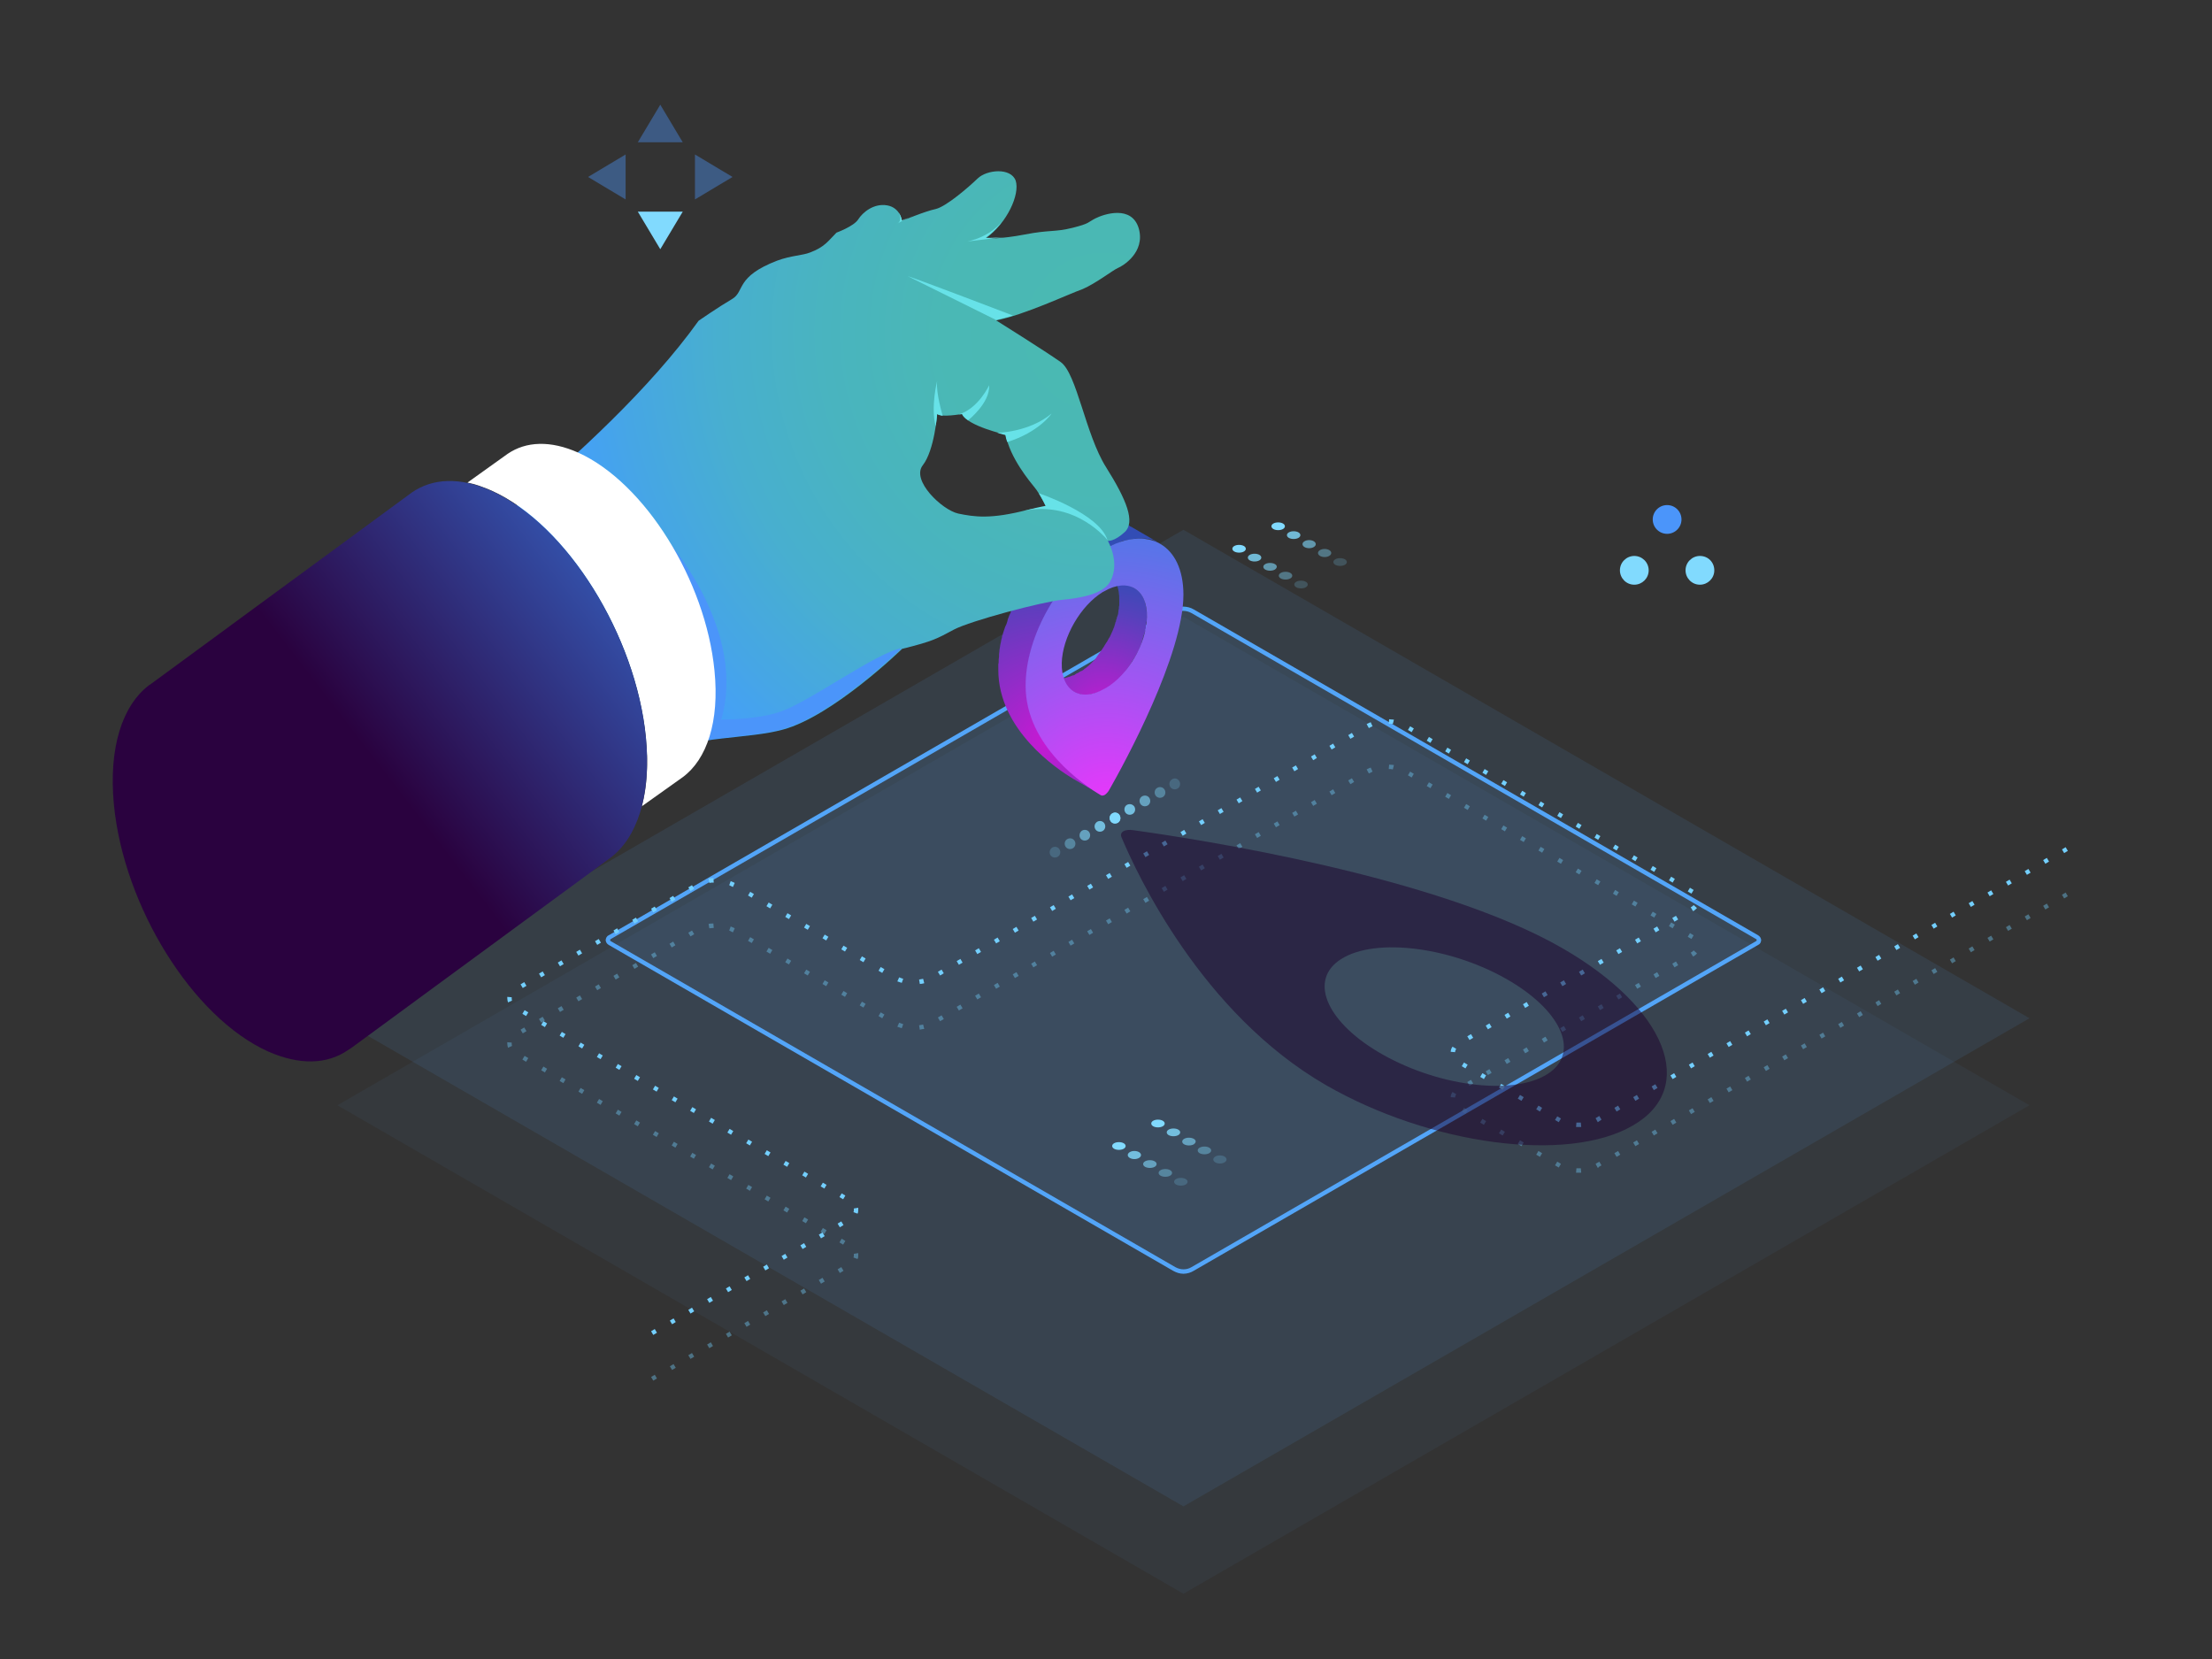<?xml version="1.0" encoding="utf-8"?>
<!-- Generator: Adobe Illustrator 24.1.3, SVG Export Plug-In . SVG Version: 6.00 Build 0)  -->
<svg version="1.1" id="Ñëîé_1" xmlns="http://www.w3.org/2000/svg" xmlns:xlink="http://www.w3.org/1999/xlink" x="0px" y="0px"
	 viewBox="0 0 600 450" style="enable-background:new 0 0 600 450;" xml:space="preserve">
<rect x="0" y="0" width="600" height="450" fill="#333333" stroke="none"/>
<style type="text/css">
	.st0{opacity:5.000000e-02;fill:#53A5F8;}
	.st1{opacity:0.1;fill:#53A5F8;}
	.st2{fill:#53A5F8;}
	.st3{opacity:0.4;fill:#73CFFE;}
	.st4{fill:#73CFFE;}
	.st5{enable-background:new    ;}
	.st6{fill:url(#SVGID_1_);}
	.st7{fill:url(#SVGID_2_);}
	.st8{fill:url(#SVGID_3_);}
	.st9{fill:url(#SVGID_4_);}
	.st10{fill:#4B95FA;}
	.st11{fill:#67E2E8;}
	.st12{opacity:0.52;}
	.st13{fill:#E28C61;}
	.st14{fill:#FFFFFF;}
	.st15{fill:url(#SVGID_5_);}
	.st16{opacity:0.4;}
	.st17{fill:#81DAFE;}
	.st18{opacity:0.4;fill:#4B95FA;}
	.st19{opacity:0.5;fill:#1C012D;}
	.st20{opacity:0.8;fill:#81DAFE;}
	.st21{opacity:0.6;fill:#81DAFE;}
	.st22{opacity:0.4;fill:#81DAFE;}
	.st23{opacity:0.2;fill:#81DAFE;}
</style>
<polygon class="st0" points="321,432.3 91.5,299.8 321,167.3 550.5,299.8 "/>
<polygon class="st1" points="321,408.6 91.5,276.2 321,143.7 550.5,276.2 "/>
<polygon class="st1" points="321,345.6 164,255 321,164.4 478,255 "/>
<path class="st2" d="M321,345.5c-1,0-1.9-0.3-2.8-0.8l-153.1-88.4c-0.5-0.3-0.8-0.8-0.8-1.3s0.3-1.1,0.8-1.3l153.1-88.4
	c1.7-1,3.9-1,5.6,0l153.1,88.4c0.5,0.3,0.8,0.8,0.8,1.3c0,0.6-0.3,1.1-0.8,1.3l-153.1,88.4C323,345.2,322,345.5,321,345.5z
	 M318.8,343.7c1.4,0.8,3.1,0.8,4.4,0l153.1-88.4c0.2-0.1,0.2-0.2,0.2-0.3c0-0.1,0-0.2-0.2-0.3l-153.1-88.4c-1.4-0.8-3.1-0.8-4.4,0
	l-153.1,88.4c-0.2,0.1-0.2,0.2-0.2,0.3s0,0.2,0.2,0.3L318.8,343.7z"/>
<path class="st3" d="M177.2,374.5l-0.6-1l1-0.6l0.6,1L177.2,374.5z M182.3,371.6l-0.6-1l1-0.6l0.6,1L182.3,371.6z M187.3,368.6
	l-0.6-1l1-0.6l0.6,1L187.3,368.6z M192.4,365.7l-0.6-1l1-0.6l0.6,1L192.4,365.7z M197.5,362.8l-0.6-1l1-0.6l0.6,1L197.5,362.8z
	 M202.5,359.9l-0.6-1l1-0.6l0.6,1L202.5,359.9z M207.6,357l-0.6-1l1-0.6l0.6,1L207.6,357z M212.6,354l-0.6-1l1-0.6l0.6,1L212.6,354z
	 M217.7,351.1l-0.6-1l1-0.6l0.6,1L217.7,351.1z M222.7,348.2l-0.6-1l1-0.6l0.6,1L222.7,348.2z M227.8,345.3l-0.6-1l1-0.6l0.6,1
	L227.8,345.3z M232.6,341.5l-1.1-0.4c0.1-0.2,0.1-0.4,0.1-0.7c0-0.1,0-0.2,0-0.3l1.2-0.2c0,0.1,0,0.3,0,0.4
	C232.8,340.8,232.8,341.2,232.6,341.5z M228.7,337.6l-1-0.6l0.6-1l1,0.6L228.7,337.6z M223.6,334.7l-1-0.6l0.6-1l1,0.6L223.6,334.7z
	 M218.6,331.8l-1-0.6l0.6-1l1,0.6L218.6,331.8z M213.5,328.9l-1-0.6l0.6-1l1,0.6L213.5,328.9z M208.4,325.9l-1-0.6l0.6-1l1,0.6
	L208.4,325.9z M203.4,323l-1-0.6l0.6-1l1,0.6L203.4,323z M198.3,320.1l-1-0.6l0.6-1l1,0.6L198.3,320.1z M428.1,318.1
	c-0.2,0-0.4,0-0.6,0l0.1-1.2c0.2,0,0.4,0,0.6,0c0.2,0,0.4,0,0.6,0l0.1,1.2C428.5,318.1,428.3,318.1,428.1,318.1z M193.3,317.2
	l-1-0.6l0.6-1l1,0.6L193.3,317.2z M433.4,316.8l-0.6-1.1c0.1-0.1,0.2-0.1,0.3-0.2l0.7-0.4l0.6,1l-0.7,0.4
	C433.7,316.6,433.6,316.7,433.4,316.8z M422.8,316.7c-0.1-0.1-0.2-0.1-0.3-0.2l-0.7-0.4l0.6-1l0.7,0.4c0.1,0.1,0.2,0.1,0.3,0.2
	L422.8,316.7z M188.2,314.3l-1-0.6l0.6-1l1,0.6L188.2,314.3z M438.5,313.8l-0.6-1l1-0.6l0.6,1L438.5,313.8z M417.7,313.8l-1-0.6
	l0.6-1l1,0.6L417.7,313.8z M183.2,311.3l-1-0.6l0.6-1l1,0.6L183.2,311.3z M443.6,310.9l-0.6-1l1-0.6l0.6,1L443.6,310.9z
	 M412.7,310.9l-1-0.6l0.6-1l1,0.6L412.7,310.9z M178.1,308.4l-1-0.6l0.6-1l1,0.6L178.1,308.4z M448.6,308l-0.6-1l1-0.6l0.6,1
	L448.6,308z M407.6,308l-1-0.6l0.6-1l1,0.6L407.6,308z M173,305.5l-1-0.6l0.6-1l1,0.6L173,305.5z M453.7,305.1l-0.6-1l1-0.6l0.6,1
	L453.7,305.1z M402.5,305.1l-1-0.6l0.6-1l1,0.6L402.5,305.1z M168,302.6l-1-0.6l0.6-1l1,0.6L168,302.6z M458.7,302.2l-0.6-1l1-0.6
	l0.6,1L458.7,302.2z M397.5,302.1l-1-0.6l0.6-1l1,0.6L397.5,302.1z M162.9,299.7l-1-0.6l0.6-1l1,0.6L162.9,299.7z M463.8,299.2
	l-0.6-1l1-0.6l0.6,1L463.8,299.2z M394.7,297.7l-1.2-0.1c0-0.5,0.2-1,0.5-1.4l1,0.6C394.8,297.1,394.7,297.4,394.7,297.7z
	 M157.9,296.7l-1-0.6l0.6-1l1,0.6L157.9,296.7z M468.9,296.3l-0.6-1l1-0.6l0.6,1L468.9,296.3z M398.6,294.5l-0.6-1l1-0.6l0.6,1
	L398.6,294.5z M152.8,293.8l-1-0.6l0.6-1l1,0.6L152.8,293.8z M473.9,293.4l-0.6-1l1-0.6l0.6,1L473.9,293.4z M403.6,291.6l-0.6-1
	l1-0.6l0.6,1L403.6,291.6z M147.8,290.9l-1-0.6l0.6-1l1,0.6L147.8,290.9z M479,290.5l-0.6-1l1-0.6l0.6,1L479,290.5z M408.7,288.6
	l-0.6-1l1-0.6l0.6,1L408.7,288.6z M142.7,288l-1-0.6l0.6-1l1,0.6L142.7,288z M484,287.6l-0.6-1l1-0.6l0.6,1L484,287.6z M413.7,285.7
	l-0.6-1l1-0.6l0.6,1L413.7,285.7z M489.1,284.6l-0.6-1l1-0.6l0.6,1L489.1,284.6z M137.8,284.2c-0.1-0.3-0.2-0.7-0.2-1.1
	c0-0.1,0-0.3,0-0.4l1.2,0.1c0,0.1,0,0.2,0,0.2c0,0.2,0,0.5,0.1,0.7L137.8,284.2z M418.8,282.8l-0.6-1l1-0.6l0.6,1L418.8,282.8z
	 M494.1,281.7l-0.6-1l1-0.6l0.6,1L494.1,281.7z M141.8,280.3l-0.6-1l1-0.6l0.6,1L141.8,280.3z M423.8,279.9l-0.6-1l1-0.6l0.6,1
	L423.8,279.9z M249.5,279.3l-0.2-1.2c0.4-0.1,0.7-0.1,1.1-0.2l0.3,1.2C250.3,279.1,249.9,279.2,249.5,279.3z M244.6,278.9
	c-0.4-0.1-0.8-0.3-1.2-0.4l0.5-1.1c0.3,0.1,0.7,0.3,1.1,0.4L244.6,278.9z M499.2,278.8l-0.6-1l1-0.6l0.6,1L499.2,278.8z
	 M146.8,277.4l-0.6-1l1-0.6l0.6,1L146.8,277.4z M255,277l-0.6-1l1-0.6l0.6,1L255,277z M428.9,277l-0.6-1l1-0.6l0.6,1L428.9,277z
	 M239.3,276.2l-1-0.6l0.6-1l1,0.6L239.3,276.2z M504.3,275.9l-0.6-1l1-0.6l0.6,1L504.3,275.9z M151.9,274.5l-0.6-1l1-0.6l0.6,1
	L151.9,274.5z M260.1,274.1l-0.6-1l1-0.6l0.6,1L260.1,274.1z M434,274l-0.6-1l1-0.6l0.6,1L434,274z M234.2,273.3l-1-0.6l0.6-1l1,0.6
	L234.2,273.3z M509.3,272.9l-0.6-1l1-0.6l0.6,1L509.3,272.9z M156.9,271.6l-0.6-1l1-0.6l0.6,1L156.9,271.6z M265.1,271.1l-0.6-1
	l1-0.6l0.6,1L265.1,271.1z M439,271.1l-0.6-1l1-0.6l0.6,1L439,271.1z M229.2,270.4l-1-0.6l0.6-1l1,0.6L229.2,270.4z M514.4,270
	l-0.6-1l1-0.6l0.6,1L514.4,270z M162,268.6l-0.6-1l1-0.6l0.6,1L162,268.6z M270.2,268.2l-0.6-1l1-0.6l0.6,1L270.2,268.2z
	 M444.1,268.2l-0.6-1l1-0.6l0.6,1L444.1,268.2z M224.1,267.5l-1-0.6l0.6-1l1,0.6L224.1,267.5z M519.4,267.1l-0.6-1l1-0.6l0.6,1
	L519.4,267.1z M167,265.7l-0.6-1l1-0.6l0.6,1L167,265.7z M275.3,265.3l-0.6-1l1-0.6l0.6,1L275.3,265.3z M449.1,265.3l-0.6-1l1-0.6
	l0.6,1L449.1,265.3z M219.1,264.6l-1-0.6l0.6-1l1,0.6L219.1,264.6z M524.5,264.2l-0.6-1l1-0.6l0.6,1L524.5,264.2z M172.1,262.8
	l-0.6-1l1-0.6l0.6,1L172.1,262.8z M280.3,262.4l-0.6-1l1-0.6l0.6,1L280.3,262.4z M454.2,262.4l-0.6-1l1-0.6l0.6,1L454.2,262.4z
	 M214,261.6l-1-0.6l0.6-1l1,0.6L214,261.6z M529.5,261.3l-0.6-1l1-0.6l0.6,1L529.5,261.3z M177.2,259.9l-0.6-1l1-0.6l0.6,1
	L177.2,259.9z M285.4,259.5l-0.6-1l1-0.6l0.6,1L285.4,259.5z M459.2,259.4l-0.6-1l0.2-0.1c0.2-0.1,0.4-0.3,0.6-0.5l0.9,0.8
	c-0.2,0.3-0.6,0.6-0.9,0.8L459.2,259.4z M208.9,258.7l-1-0.6l0.6-1l1,0.6L208.9,258.7z M534.6,258.3l-0.6-1l1-0.6l0.6,1L534.6,258.3
	z M182.2,257l-0.6-1l1-0.6l0.6,1L182.2,257z M290.4,256.5l-0.6-1l1-0.6l0.6,1L290.4,256.5z M203.9,255.8l-1-0.6l0.6-1l1,0.6
	L203.9,255.8z M539.7,255.4l-0.6-1l1-0.6l0.6,1L539.7,255.4z M458.8,254.7l-1-0.6l0.6-1l1,0.6L458.8,254.7z M187.3,254l-0.6-1l1-0.6
	l0.6,1L187.3,254z M295.5,253.6l-0.6-1l1-0.6l0.6,1L295.5,253.6z M198.8,252.9c-0.3-0.2-0.7-0.3-1-0.5l0.4-1.1
	c0.4,0.2,0.8,0.3,1.1,0.5L198.8,252.9z M544.7,252.5l-0.6-1l1-0.6l0.6,1L544.7,252.5z M192.4,251.8l-0.2-1.2
	c0.4-0.1,0.8-0.1,1.3-0.1l0.1,1.2C193.2,251.7,192.8,251.8,192.4,251.8z M453.7,251.8l-1-0.6l0.6-1l1,0.6L453.7,251.8z M300.6,250.7
	l-0.6-1l1-0.6l0.6,1L300.6,250.7z M549.8,249.6l-0.6-1l1-0.6l0.6,1L549.8,249.6z M448.7,248.9l-1-0.6l0.6-1l1,0.6L448.7,248.9z
	 M305.6,247.8l-0.6-1l1-0.6l0.6,1L305.6,247.8z M554.8,246.7l-0.6-1l1-0.6l0.6,1L554.8,246.7z M443.6,245.9l-1-0.6l0.6-1l1,0.6
	L443.6,245.9z M310.7,244.9l-0.6-1l1-0.6l0.6,1L310.7,244.9z M559.9,243.7l-0.6-1l1-0.6l0.6,1L559.9,243.7z M438.5,243l-1-0.6l0.6-1
	l1,0.6L438.5,243z M315.7,241.9l-0.6-1l1-0.6l0.6,1L315.7,241.9z M433.5,240.1l-1-0.6l0.6-1l1,0.6L433.5,240.1z M320.8,239l-0.6-1
	l1-0.6l0.6,1L320.8,239z M428.4,237.2l-1-0.6l0.6-1l1,0.6L428.4,237.2z M325.8,236.1l-0.6-1l1-0.6l0.6,1L325.8,236.1z M423.4,234.3
	l-1-0.6l0.6-1l1,0.6L423.4,234.3z M330.9,233.2l-0.6-1l1-0.6l0.6,1L330.9,233.2z M418.3,231.3l-1-0.6l0.6-1l1,0.6L418.3,231.3z
	 M336,230.3l-0.6-1l1-0.6l0.6,1L336,230.3z M413.3,228.4l-1-0.6l0.6-1l1,0.6L413.3,228.4z M341,227.3l-0.6-1l1-0.6l0.6,1L341,227.3z
	 M408.2,225.5l-1-0.6l0.6-1l1,0.6L408.2,225.5z M346.1,224.4l-0.6-1l1-0.6l0.6,1L346.1,224.4z M403.1,222.6l-1-0.6l0.6-1l1,0.6
	L403.1,222.6z M351.1,221.5l-0.6-1l1-0.6l0.6,1L351.1,221.5z M398.1,219.7l-1-0.6l0.6-1l1,0.6L398.1,219.7z M356.2,218.6l-0.6-1
	l1-0.6l0.6,1L356.2,218.6z M393,216.7l-1-0.6l0.6-1l1,0.6L393,216.7z M361.2,215.7l-0.6-1l1-0.6l0.6,1L361.2,215.7z M388,213.8
	l-1-0.6l0.6-1l1,0.6L388,213.8z M366.3,212.7l-0.6-1l1-0.6l0.6,1L366.3,212.7z M382.9,210.9l-1-0.6l0.6-1l1,0.6L382.9,210.9z
	 M371.3,209.8l-0.6-1.1c0.4-0.2,0.8-0.4,1.1-0.5l0.5,1.1C372,209.5,371.7,209.6,371.3,209.8z M377.8,208.7c-0.4-0.1-0.7-0.1-1.1-0.1
	l0.1-1.2c0.4,0,0.8,0.1,1.3,0.1L377.8,208.7z"/>
<path class="st4" d="M177.2,362.1l-0.6-1l1-0.6l0.6,1L177.2,362.1z M182.3,359.2l-0.6-1l1-0.6l0.6,1L182.3,359.2z M187.3,356.3
	l-0.6-1l1-0.6l0.6,1L187.3,356.3z M192.4,353.4l-0.6-1l1-0.6l0.6,1L192.4,353.4z M197.5,350.5l-0.6-1l1-0.6l0.6,1L197.5,350.5z
	 M202.5,347.5l-0.6-1l1-0.6l0.6,1L202.5,347.5z M207.6,344.6l-0.6-1l1-0.6l0.6,1L207.6,344.6z M212.6,341.7l-0.6-1l1-0.6l0.6,1
	L212.6,341.7z M217.7,338.8l-0.6-1l1-0.6l0.6,1L217.7,338.8z M222.7,335.9l-0.6-1l1-0.6l0.6,1L222.7,335.9z M227.8,332.9l-0.6-1
	l1-0.6l0.6,1L227.8,332.9z M232.6,329.2l-1.1-0.4c0.1-0.2,0.1-0.4,0.1-0.7c0-0.1,0-0.2,0-0.3l1.2-0.2c0,0.1,0,0.3,0,0.4
	C232.8,328.5,232.8,328.9,232.6,329.2z M228.7,325.3l-1-0.6l0.6-1l1,0.6L228.7,325.3z M223.6,322.4l-1-0.6l0.6-1l1,0.6L223.6,322.4z
	 M218.6,319.4l-1-0.6l0.6-1l1,0.6L218.6,319.4z M213.5,316.5l-1-0.6l0.6-1l1,0.6L213.5,316.5z M208.4,313.6l-1-0.6l0.6-1l1,0.6
	L208.4,313.6z M203.4,310.7l-1-0.6l0.6-1l1,0.6L203.4,310.7z M198.3,307.8l-1-0.6l0.6-1l1,0.6L198.3,307.8z M428.1,305.7
	c-0.2,0-0.4,0-0.6,0l0.1-1.2c0.2,0,0.4,0,0.6,0c0.2,0,0.4,0,0.6,0l0.1,1.2C428.5,305.7,428.3,305.7,428.1,305.7z M193.3,304.8
	l-1-0.6l0.6-1l1,0.6L193.3,304.8z M433.4,304.4l-0.6-1.1l1-0.6l0.6,1L433.4,304.4z M422.8,304.4c-0.1-0.1-0.2-0.1-0.3-0.2l-0.7-0.4
	l0.6-1l0.7,0.4c0.1,0.1,0.2,0.1,0.3,0.2L422.8,304.4z M188.2,301.9l-1-0.6l0.6-1l1,0.6L188.2,301.9z M438.5,301.5l-0.6-1l1-0.6
	l0.6,1L438.5,301.5z M417.7,301.5l-1-0.6l0.6-1l1,0.6L417.7,301.5z M183.2,299l-1-0.6l0.6-1l1,0.6L183.2,299z M443.6,298.6l-0.6-1
	l1-0.6l0.6,1L443.6,298.6z M412.7,298.6l-1-0.6l0.6-1l1,0.6L412.7,298.6z M178.1,296.1l-1-0.6l0.6-1l1,0.6L178.1,296.1z
	 M448.6,295.7l-0.6-1l1-0.6l0.6,1L448.6,295.7z M407.6,295.6l-1-0.6l0.6-1l1,0.6L407.6,295.6z M173,293.2l-1-0.6l0.6-1l1,0.6
	L173,293.2z M453.7,292.7l-0.6-1l1-0.6l0.6,1L453.7,292.7z M402.5,292.7l-1-0.6l0.6-1l1,0.6L402.5,292.7z M168,290.2l-1-0.6l0.6-1
	l1,0.6L168,290.2z M458.7,289.8l-0.6-1l1-0.6l0.6,1L458.7,289.8z M397.5,289.8l-1-0.6l0.6-1l1,0.6L397.5,289.8z M162.9,287.3l-1-0.6
	l0.6-1l1,0.6L162.9,287.3z M463.8,286.9l-0.6-1l1-0.6l0.6,1L463.8,286.9z M394.7,285.4l-1.2-0.1c0-0.5,0.2-1,0.5-1.4l1,0.6
	C394.8,284.8,394.7,285.1,394.7,285.4z M157.9,284.4l-1-0.6l0.6-1l1,0.6L157.9,284.4z M468.9,284l-0.6-1l1-0.6l0.6,1L468.9,284z
	 M398.6,282.1l-0.6-1l1-0.6l0.6,1L398.6,282.1z M152.8,281.5l-1-0.6l0.6-1l1,0.6L152.8,281.5z M473.9,281.1l-0.6-1l1-0.6l0.6,1
	L473.9,281.1z M403.6,279.2l-0.6-1l1-0.6l0.6,1L403.6,279.2z M147.8,278.6l-1-0.6l0.6-1l1,0.6L147.8,278.6z M479,278.1l-0.6-1l1-0.6
	l0.6,1L479,278.1z M408.7,276.3l-0.6-1l1-0.6l0.6,1L408.7,276.3z M142.7,275.6l-1-0.6l0.6-1l1,0.6L142.7,275.6z M484,275.2l-0.6-1
	l1-0.6l0.6,1L484,275.2z M413.7,273.4l-0.6-1l1-0.6l0.6,1L413.7,273.4z M489.1,272.3l-0.6-1l1-0.6l0.6,1L489.1,272.3z M137.8,271.9
	c-0.1-0.3-0.2-0.7-0.2-1.1c0-0.1,0-0.3,0-0.4l1.2,0.1c0,0.1,0,0.2,0,0.2c0,0.2,0,0.5,0.1,0.7L137.8,271.9z M418.8,270.5l-0.6-1
	l1-0.6l0.6,1L418.8,270.5z M494.1,269.4l-0.6-1l1-0.6l0.6,1L494.1,269.4z M141.8,268l-0.6-1l1-0.6l0.6,1L141.8,268z M423.8,267.5
	l-0.6-1l1-0.6l0.6,1L423.8,267.5z M249.5,266.9l-0.2-1.2c0.4-0.1,0.7-0.1,1.1-0.2l0.3,1.2C250.3,266.8,249.9,266.9,249.5,266.9z
	 M244.6,266.6c-0.4-0.1-0.8-0.3-1.2-0.4l0.5-1.1c0.3,0.1,0.7,0.3,1.1,0.4L244.6,266.6z M499.2,266.5l-0.6-1l1-0.6l0.6,1L499.2,266.5
	z M146.8,265.1l-0.6-1l1-0.6l0.6,1L146.8,265.1z M255,264.6l-0.6-1l1-0.6l0.6,1L255,264.6z M428.9,264.6l-0.6-1l1-0.6l0.6,1
	L428.9,264.6z M239.3,263.9l-1-0.6l0.6-1l1,0.6L239.3,263.9z M504.3,263.5l-0.6-1l1-0.6l0.6,1L504.3,263.5z M151.9,262.1l-0.6-1
	l1-0.6l0.6,1L151.9,262.1z M260.1,261.7l-0.6-1l1-0.6l0.6,1L260.1,261.7z M434,261.7l-0.6-1l1-0.6l0.6,1L434,261.7z M234.2,261
	l-1-0.6l0.6-1l1,0.6L234.2,261z M509.3,260.6l-0.6-1l1-0.6l0.6,1L509.3,260.6z M156.9,259.2l-0.6-1l1-0.6l0.6,1L156.9,259.2z
	 M265.1,258.8l-0.6-1l1-0.6l0.6,1L265.1,258.8z M439,258.8l-0.6-1l1-0.6l0.6,1L439,258.8z M229.2,258.1l-1-0.6l0.6-1l1,0.6
	L229.2,258.1z M514.4,257.7l-0.6-1l1-0.6l0.6,1L514.4,257.7z M162,256.3l-0.6-1l1-0.6l0.6,1L162,256.3z M270.2,255.9l-0.6-1l1-0.6
	l0.6,1L270.2,255.9z M444.1,255.9l-0.6-1l1-0.6l0.6,1L444.1,255.9z M224.1,255.1l-1-0.6l0.6-1l1,0.6L224.1,255.1z M519.4,254.8
	l-0.6-1l1-0.6l0.6,1L519.4,254.8z M167,253.4l-0.6-1l1-0.6l0.6,1L167,253.4z M275.3,253l-0.6-1l1-0.6l0.6,1L275.3,253z M449.1,252.9
	l-0.6-1l1-0.6l0.6,1L449.1,252.9z M219.1,252.2l-1-0.6l0.6-1l1,0.6L219.1,252.2z M524.5,251.9l-0.6-1l1-0.6l0.6,1L524.5,251.9z
	 M172.1,250.5l-0.6-1l1-0.6l0.6,1L172.1,250.5z M280.3,250l-0.6-1l1-0.6l0.6,1L280.3,250z M454.2,250l-0.6-1l1-0.6l0.6,1L454.2,250z
	 M214,249.3l-1-0.6l0.6-1l1,0.6L214,249.3z M529.5,248.9l-0.6-1l1-0.6l0.6,1L529.5,248.9z M177.2,247.5l-0.6-1l1-0.6l0.6,1
	L177.2,247.5z M285.4,247.1l-0.6-1l1-0.6l0.6,1L285.4,247.1z M459.2,247.1l-0.6-1l0.2-0.1c0.2-0.1,0.4-0.3,0.6-0.5l0.9,0.8
	c-0.3,0.3-0.6,0.6-0.9,0.8L459.2,247.1z M208.9,246.4l-1-0.6l0.6-1l1,0.6L208.9,246.4z M534.6,246l-0.6-1l1-0.6l0.6,1L534.6,246z
	 M182.2,244.6l-0.6-1l1-0.6l0.6,1L182.2,244.6z M290.4,244.2l-0.6-1l1-0.6l0.6,1L290.4,244.2z M203.9,243.5l-1-0.6l0.6-1l1,0.6
	L203.9,243.5z M539.7,243.1l-0.6-1l1-0.6l0.6,1L539.7,243.1z M458.8,242.4l-1-0.6l0.6-1l1,0.6L458.8,242.4z M187.3,241.7l-0.6-1
	l1-0.6l0.6,1L187.3,241.7z M295.5,241.3l-0.6-1l1-0.6l0.6,1L295.5,241.3z M198.8,240.6c-0.3-0.2-0.7-0.3-1-0.5l0.4-1.1
	c0.4,0.2,0.8,0.3,1.1,0.5L198.8,240.6z M544.7,240.2l-0.6-1l1-0.6l0.6,1L544.7,240.2z M192.4,239.5l-0.2-1.2
	c0.4-0.1,0.8-0.1,1.3-0.1l0.1,1.2C193.2,239.4,192.8,239.4,192.4,239.5z M453.7,239.4l-1-0.6l0.6-1l1,0.6L453.7,239.4z M300.6,238.4
	l-0.6-1l1-0.6l0.6,1L300.6,238.4z M549.8,237.3l-0.6-1l1-0.6l0.6,1L549.8,237.3z M448.7,236.5l-1-0.6l0.6-1l1,0.6L448.7,236.5z
	 M305.6,235.4l-0.6-1l1-0.6l0.6,1L305.6,235.4z M554.8,234.3l-0.6-1l1-0.6l0.6,1L554.8,234.3z M443.6,233.6l-1-0.6l0.6-1l1,0.6
	L443.6,233.6z M310.7,232.5l-0.6-1l1-0.6l0.6,1L310.7,232.5z M559.9,231.4l-0.6-1l1-0.6l0.6,1L559.9,231.4z M438.5,230.7l-1-0.6
	l0.6-1l1,0.6L438.5,230.7z M315.7,229.6l-0.6-1l1-0.6l0.6,1L315.7,229.6z M433.5,227.8l-1-0.6l0.6-1l1,0.6L433.5,227.8z
	 M320.8,226.7l-0.6-1l1-0.6l0.6,1L320.8,226.7z M428.4,224.8l-1-0.6l0.6-1l1,0.6L428.4,224.8z M325.8,223.8l-0.6-1l1-0.6l0.6,1
	L325.8,223.8z M423.4,221.9l-1-0.6l0.6-1l1,0.6L423.4,221.9z M330.9,220.8l-0.6-1l1-0.6l0.6,1L330.9,220.8z M418.3,219l-1-0.6l0.6-1
	l1,0.6L418.3,219z M336,217.9l-0.6-1l1-0.6l0.6,1L336,217.9z M413.3,216.1l-1-0.6l0.6-1l1,0.6L413.3,216.1z M341,215l-0.6-1l1-0.6
	l0.6,1L341,215z M408.2,213.2l-1-0.6l0.6-1l1,0.6L408.2,213.2z M346.1,212.1l-0.6-1l1-0.6l0.6,1L346.1,212.1z M403.1,210.2l-1-0.6
	l0.6-1l1,0.6L403.1,210.2z M351.1,209.2l-0.6-1l1-0.6l0.6,1L351.1,209.2z M398.1,207.3l-1-0.6l0.6-1l1,0.6L398.1,207.3z
	 M356.2,206.2l-0.6-1l1-0.6l0.6,1L356.2,206.2z M393,204.4l-1-0.6l0.6-1l1,0.6L393,204.4z M361.2,203.3l-0.6-1l1-0.6l0.6,1
	L361.2,203.3z M388,201.5l-1-0.6l0.6-1l1,0.6L388,201.5z M366.3,200.4l-0.6-1l1-0.6l0.6,1L366.3,200.4z M382.9,198.6l-1-0.6l0.6-1
	l1,0.6L382.9,198.6z M371.3,197.5l-0.6-1.1c0.4-0.2,0.8-0.4,1.1-0.5l0.5,1.1C372,197.1,371.7,197.3,371.3,197.5z M377.8,196.4
	c-0.4-0.1-0.7-0.1-1.1-0.1l0.1-1.2c0.4,0,0.8,0.1,1.3,0.1L377.8,196.4z"/>
<g>
	<g class="st5">
		<radialGradient id="SVGID_1_" cx="299.151" cy="193.513" r="37.966" gradientUnits="userSpaceOnUse">
			<stop  offset="0" style="stop-color:#C819D3"/>
			<stop  offset="0.143" style="stop-color:#B121CE"/>
			<stop  offset="0.733" style="stop-color:#5641BC"/>
			<stop  offset="1" style="stop-color:#324DB5"/>
		</radialGradient>
		<path class="st6" d="M311.1,168.2c0-0.3,0-0.5,0-0.8c0-1.9-0.3-3.6-0.8-4.9c-0.6-1.3-1.4-2.3-2.5-2.9l-7.6-4.4
			c2.2,1.2,3.5,4,3.4,7.8c0,0.3,0,0.5,0,0.8c0,0.1,0,0.2,0,0.2c0,0.2,0,0.4-0.1,0.6c0,0.1,0,0.2,0,0.3c0,0.2,0,0.3-0.1,0.5
			c0,0.1,0,0.2,0,0.2c0,0.3-0.1,0.5-0.1,0.8c0,0.2-0.1,0.4-0.2,0.7c0,0.1,0,0.1-0.1,0.2c0,0.2-0.1,0.3-0.1,0.5c0,0.1,0,0.1-0.1,0.2
			c0,0.2-0.1,0.3-0.1,0.5c0,0.1,0,0.2-0.1,0.2c0,0.1-0.1,0.2-0.1,0.4c-0.1,0.3-0.2,0.6-0.3,1c0,0.1,0,0.1-0.1,0.2
			c-0.1,0.3-0.2,0.5-0.3,0.8c0,0.1-0.1,0.1-0.1,0.2c-0.1,0.3-0.3,0.6-0.4,0.9c0,0.1-0.1,0.1-0.1,0.2c-0.1,0.2-0.2,0.5-0.4,0.7
			c0,0.1-0.1,0.1-0.1,0.2c-0.2,0.3-0.3,0.6-0.5,0.9c0,0-0.1,0.1-0.1,0.1c-0.2,0.3-0.3,0.5-0.5,0.8c0,0.1-0.1,0.1-0.1,0.2
			c-0.2,0.3-0.4,0.6-0.6,0.9c0,0.1-0.1,0.1-0.1,0.2c-0.2,0.3-0.5,0.6-0.7,0.9c-0.1,0.1-0.1,0.2-0.2,0.3c-0.1,0.1-0.2,0.2-0.2,0.3
			c-0.1,0.1-0.2,0.2-0.2,0.3c-0.1,0.1-0.2,0.2-0.2,0.3c0,0-0.1,0.1-0.1,0.1c-0.1,0.2-0.3,0.3-0.4,0.5c-0.1,0.1-0.1,0.1-0.2,0.2
			c-0.1,0.1-0.3,0.3-0.4,0.4c-0.1,0.1-0.2,0.2-0.2,0.2c-0.1,0.1-0.1,0.1-0.2,0.2c-0.1,0.1-0.2,0.2-0.3,0.3c0,0-0.1,0.1-0.1,0.1
			c-0.2,0.1-0.3,0.3-0.5,0.4c0,0,0,0,0,0c-0.2,0.1-0.3,0.3-0.5,0.4c-0.1,0-0.1,0.1-0.2,0.1c-0.1,0.1-0.2,0.2-0.3,0.3
			c-0.1,0-0.1,0.1-0.2,0.1c-0.1,0.1-0.2,0.2-0.4,0.2c-0.1,0-0.1,0.1-0.2,0.1c-0.2,0.1-0.3,0.2-0.5,0.3c-0.1,0.1-0.3,0.2-0.4,0.2
			c-0.2,0.1-0.4,0.2-0.5,0.3c0,0-0.1,0-0.1,0.1c-0.2,0.1-0.3,0.2-0.5,0.2c0,0,0,0-0.1,0c-0.2,0.1-0.3,0.1-0.5,0.2
			c-0.2,0.1-0.3,0.1-0.5,0.2c0,0-0.1,0-0.1,0c-0.2,0.1-0.4,0.1-0.6,0.2c-0.1,0-0.2,0.1-0.4,0.1c-0.1,0-0.1,0-0.2,0
			c-0.2,0-0.3,0.1-0.5,0.1c0,0,0,0,0,0c-0.2,0-0.3,0-0.5,0.1c-0.1,0-0.1,0-0.2,0c-0.1,0-0.2,0-0.3,0c0,0-0.1,0-0.1,0
			c-0.1,0-0.2,0-0.3,0c0,0-0.1,0-0.1,0c-0.1,0-0.3,0-0.4,0c0,0-0.1,0-0.1,0c-0.1,0-0.2,0-0.3-0.1c0,0-0.1,0-0.1,0
			c-0.1,0-0.3-0.1-0.4-0.1c0,0,0,0,0,0c-0.1,0-0.3-0.1-0.4-0.1c0,0-0.1,0-0.1,0c-0.1,0-0.2-0.1-0.3-0.1c0,0-0.1,0-0.1,0
			c-0.1-0.1-0.3-0.1-0.4-0.2l7.6,4.4c0,0,0,0,0.1,0c0.1,0.1,0.2,0.1,0.3,0.2c0,0,0.1,0,0.1,0c0.1,0,0.1,0.1,0.2,0.1c0,0,0.1,0,0.1,0
			c0,0,0.1,0,0.1,0c0.1,0,0.3,0.1,0.4,0.1c0,0,0,0,0,0c0,0,0,0,0,0c0.1,0,0.3,0.1,0.4,0.1c0,0,0.1,0,0.1,0c0,0,0.1,0,0.1,0
			c0.1,0,0.1,0,0.2,0c0,0,0.1,0,0.1,0c0.1,0,0.3,0,0.4,0c0,0,0,0,0,0c0,0,0.1,0,0.1,0c0.1,0,0.2,0,0.3,0c0,0,0.1,0,0.1,0
			c0,0,0.1,0,0.1,0c0.1,0,0.1,0,0.2,0c0.1,0,0.1,0,0.2,0c0.2,0,0.3,0,0.5-0.1c0,0,0,0,0,0l0,0c0.2,0,0.3-0.1,0.5-0.1
			c0.1,0,0.1,0,0.2,0c0.1,0,0.2,0,0.3-0.1c0,0,0,0,0,0c0.2-0.1,0.4-0.1,0.6-0.2c0,0,0.1,0,0.1,0c0.2-0.1,0.3-0.1,0.5-0.2
			c0,0,0,0,0.1,0c0.1-0.1,0.3-0.1,0.4-0.2c0,0,0,0,0.1,0c0.2-0.1,0.3-0.2,0.5-0.2c0,0,0.1,0,0.1-0.1c0.2-0.1,0.4-0.2,0.5-0.3
			c0.1-0.1,0.3-0.1,0.4-0.2c0.2-0.1,0.3-0.2,0.5-0.3c0.1,0,0.1-0.1,0.2-0.1c0.1-0.1,0.2-0.2,0.4-0.2c0.1,0,0.1-0.1,0.2-0.1
			c0.1-0.1,0.2-0.2,0.3-0.3c0.1,0,0.1-0.1,0.2-0.1c0.2-0.1,0.3-0.3,0.5-0.4c0,0,0,0,0,0c0.2-0.1,0.3-0.3,0.5-0.4
			c0,0,0.1-0.1,0.1-0.1c0.1-0.1,0.2-0.2,0.3-0.3c0.1-0.1,0.1-0.1,0.2-0.2c0,0,0.1-0.1,0.1-0.1c0,0,0.1-0.1,0.1-0.1
			c0.1-0.1,0.3-0.3,0.4-0.4c0.1-0.1,0.1-0.1,0.2-0.2c0.1-0.2,0.3-0.3,0.4-0.5c0,0,0.1-0.1,0.1-0.1c0,0,0,0,0,0
			c0.1-0.1,0.2-0.2,0.2-0.3c0.1-0.1,0.2-0.2,0.2-0.3c0.1-0.1,0.2-0.2,0.2-0.3c0.1-0.1,0.1-0.2,0.2-0.3c0,0,0,0,0,0
			c0.2-0.3,0.5-0.6,0.7-0.9c0,0,0-0.1,0.1-0.1c0,0,0,0,0-0.1c0.2-0.3,0.4-0.6,0.6-0.9c0,0,0,0,0-0.1c0,0,0-0.1,0.1-0.1
			c0.2-0.3,0.3-0.5,0.5-0.8c0,0,0-0.1,0.1-0.1c0,0,0,0,0,0c0.2-0.3,0.3-0.6,0.5-0.9c0,0,0-0.1,0-0.1c0,0,0-0.1,0.1-0.1
			c0.1-0.2,0.3-0.5,0.4-0.7c0,0,0-0.1,0.1-0.1c0,0,0,0,0-0.1c0.1-0.3,0.3-0.6,0.4-0.9c0,0,0,0,0-0.1c0,0,0-0.1,0.1-0.1
			c0.1-0.3,0.2-0.5,0.3-0.8c0,0,0-0.1,0-0.1c0,0,0,0,0,0c0.1-0.3,0.2-0.6,0.3-1c0,0,0-0.1,0-0.1c0-0.1,0.1-0.2,0.1-0.3
			c0-0.1,0.1-0.2,0.1-0.2c0-0.2,0.1-0.3,0.1-0.5c0-0.1,0-0.1,0.1-0.2c0,0,0,0,0,0c0-0.1,0.1-0.3,0.1-0.4c0-0.1,0-0.1,0.1-0.2
			c0.1-0.2,0.1-0.4,0.2-0.7c0,0,0,0,0,0c0.1-0.3,0.1-0.5,0.1-0.8c0-0.1,0-0.2,0-0.2c0-0.2,0.1-0.3,0.1-0.5c0,0,0-0.1,0-0.1
			c0,0,0-0.1,0-0.1c0-0.2,0-0.4,0.1-0.6C311.1,168.4,311.1,168.3,311.1,168.2z"/>
		<radialGradient id="SVGID_2_" cx="283.895" cy="200.656" r="53.35" gradientUnits="userSpaceOnUse">
			<stop  offset="0" style="stop-color:#C819D3"/>
			<stop  offset="0.339" style="stop-color:#912CC8"/>
			<stop  offset="0.789" style="stop-color:#4D44BA"/>
			<stop  offset="1" style="stop-color:#324DB5"/>
		</radialGradient>
		<path class="st7" d="M307.2,143.1c0,0-0.1,0-0.1-0.1c0,0-0.1,0-0.1,0c-0.1-0.1-0.2-0.1-0.4-0.2c0,0-0.1,0-0.1-0.1
			c-0.2-0.1-0.3-0.2-0.5-0.2c0,0,0,0,0,0c0,0,0,0-0.1,0c-0.1-0.1-0.3-0.1-0.4-0.2c0,0-0.1,0-0.1-0.1c-0.2-0.1-0.3-0.1-0.5-0.2
			c0,0,0,0,0,0c0,0,0,0,0,0c-0.2-0.1-0.4-0.1-0.5-0.1c0,0-0.1,0-0.1,0c-0.1,0-0.3-0.1-0.4-0.1c0,0-0.1,0-0.1,0c0,0,0,0,0,0
			c-0.2,0-0.4-0.1-0.6-0.1c0,0-0.1,0-0.1,0c-0.2,0-0.3,0-0.5,0c0,0-0.1,0-0.1,0c0,0,0,0-0.1,0c-0.2,0-0.4,0-0.6,0c0,0-0.1,0-0.1,0
			c-0.2,0-0.4,0-0.5,0c0,0-0.1,0-0.1,0c0,0,0,0,0,0c-0.2,0-0.5,0-0.7,0c0,0-0.1,0-0.1,0c-0.2,0-0.5,0.1-0.7,0.1c0,0,0,0,0,0
			c0,0,0,0,0,0c-0.3,0-0.6,0.1-0.9,0.2c0,0,0,0-0.1,0c-0.3,0.1-0.6,0.1-0.9,0.2c0,0,0,0-0.1,0c0,0,0,0-0.1,0c-0.2,0-0.3,0.1-0.5,0.1
			c0,0-0.1,0-0.1,0c-0.2,0.1-0.4,0.1-0.6,0.2c-0.1,0-0.1,0-0.2,0.1c-0.1,0.1-0.3,0.1-0.4,0.2c-0.1,0-0.1,0.1-0.2,0.1
			c-0.1,0-0.3,0.1-0.4,0.2c0,0-0.1,0-0.1,0c0,0-0.1,0-0.1,0c-0.2,0.1-0.4,0.2-0.6,0.2c0,0-0.1,0-0.1,0c-0.2,0.1-0.4,0.2-0.7,0.3
			c-0.1,0-0.1,0.1-0.2,0.1c-0.2,0.1-0.3,0.2-0.5,0.3c-0.1,0-0.1,0.1-0.2,0.1c-0.2,0.1-0.5,0.2-0.7,0.4c-0.3,0.2-0.7,0.4-1,0.6
			c-0.1,0.1-0.2,0.1-0.3,0.2c-0.2,0.1-0.5,0.3-0.7,0.5c-0.1,0.1-0.3,0.2-0.4,0.3c-0.2,0.1-0.4,0.3-0.6,0.5c-0.1,0.1-0.3,0.2-0.4,0.3
			c-0.2,0.2-0.4,0.3-0.6,0.5c-0.1,0.1-0.2,0.2-0.4,0.3c-0.2,0.2-0.5,0.4-0.7,0.6c-0.1,0.1-0.2,0.1-0.3,0.2c-0.3,0.3-0.6,0.6-0.9,0.9
			c-0.1,0.1-0.1,0.1-0.2,0.2c-0.2,0.2-0.4,0.4-0.6,0.6c0,0-0.1,0.1-0.1,0.1c-0.1,0.1-0.1,0.1-0.2,0.2c-0.3,0.3-0.6,0.6-0.9,0.9
			c0,0,0,0,0,0c-0.3,0.3-0.6,0.6-0.8,0.9c-0.1,0.1-0.1,0.1-0.2,0.2c0,0.1-0.1,0.1-0.1,0.2c-0.1,0.1-0.3,0.3-0.4,0.5
			c-0.1,0.2-0.3,0.3-0.4,0.5c-0.2,0.2-0.3,0.4-0.5,0.6c-0.1,0.2-0.3,0.3-0.4,0.5c0,0,0,0.1-0.1,0.1c-0.2,0.3-0.5,0.6-0.7,1
			c0,0,0,0,0,0c-0.2,0.3-0.4,0.6-0.7,0.9c0,0-0.1,0.1-0.1,0.1c-0.1,0.1-0.1,0.2-0.2,0.3c-0.2,0.3-0.4,0.5-0.5,0.8
			c-0.1,0.1-0.2,0.2-0.2,0.4c-0.1,0.1-0.1,0.2-0.2,0.3c-0.1,0.2-0.3,0.4-0.4,0.6c0,0.1-0.1,0.1-0.1,0.2c-0.2,0.3-0.4,0.7-0.6,1
			c0,0,0,0.1-0.1,0.1c-0.1,0.1-0.1,0.2-0.2,0.3c-0.2,0.3-0.3,0.6-0.5,0.9c-0.1,0.1-0.1,0.2-0.2,0.3c0,0.1-0.1,0.1-0.1,0.2
			c-0.2,0.3-0.3,0.6-0.5,0.9c0,0,0,0.1,0,0.1c-0.1,0.3-0.3,0.5-0.4,0.8c0,0.1-0.1,0.2-0.1,0.3c-0.1,0.1-0.1,0.2-0.2,0.3
			c-0.2,0.3-0.3,0.6-0.4,1c0,0.1-0.1,0.1-0.1,0.2c0,0,0,0,0,0.1c-0.2,0.4-0.3,0.7-0.5,1.1c0,0.1-0.1,0.2-0.1,0.3
			c-0.1,0.2-0.1,0.3-0.2,0.5c0,0.1-0.1,0.3-0.1,0.4c0,0.1-0.1,0.3-0.1,0.4c-0.1,0.3-0.2,0.7-0.4,1c0,0.1,0,0.1-0.1,0.2c0,0,0,0,0,0
			c-0.1,0.4-0.3,0.8-0.4,1.2c0,0.1-0.1,0.2-0.1,0.3c-0.1,0.2-0.1,0.4-0.2,0.7c0,0.1,0,0.1-0.1,0.2c-0.1,0.2-0.1,0.4-0.1,0.6
			c-0.1,0.2-0.1,0.5-0.2,0.7c0,0.2-0.1,0.4-0.1,0.6c0,0.1-0.1,0.3-0.1,0.4c0,0.2-0.1,0.4-0.1,0.5c0,0,0,0.1,0,0.1
			c-0.1,0.4-0.1,0.8-0.2,1.2c0,0.1,0,0.1,0,0.2c0,0.3-0.1,0.6-0.1,0.9c0,0.1,0,0.1,0,0.2c0,0.1,0,0.3,0,0.4c0,0.3-0.1,0.5-0.1,0.8
			c0,0.1,0,0.3,0,0.4c0,0.3,0,0.6-0.1,0.8c0,0.1,0,0.2,0,0.4c0,0.4,0,0.8,0,1.2c0,16.3,16,27,20.4,29.6l7.6,4.4
			c-4.4-2.6-20.4-13.3-20.4-29.6c0-0.4,0-0.8,0-1.2c0-0.1,0-0.2,0-0.4c0-0.3,0-0.6,0.1-0.8c0-0.1,0-0.3,0-0.4c0-0.3,0.1-0.5,0.1-0.8
			c0-0.1,0-0.3,0-0.4c0-0.4,0.1-0.7,0.2-1.1c0-0.1,0-0.1,0-0.2c0.1-0.4,0.1-0.8,0.2-1.2c0,0,0-0.1,0-0.1c0.1-0.3,0.1-0.6,0.2-0.9
			c0-0.2,0.1-0.4,0.1-0.6c0.1-0.2,0.1-0.5,0.2-0.7c0-0.2,0.1-0.4,0.1-0.6c0.1-0.3,0.2-0.6,0.3-0.9c0-0.1,0.1-0.2,0.1-0.3
			c0.1-0.4,0.3-0.8,0.4-1.2c0-0.1,0-0.1,0.1-0.2c0.1-0.3,0.2-0.7,0.4-1c0-0.1,0.1-0.3,0.1-0.4c0.1-0.3,0.2-0.6,0.4-0.9
			c0-0.1,0.1-0.2,0.1-0.3c0.2-0.4,0.3-0.8,0.5-1.2c0-0.1,0.1-0.1,0.1-0.2c0.1-0.3,0.3-0.7,0.4-1c0.1-0.1,0.1-0.2,0.2-0.3
			c0.2-0.4,0.3-0.7,0.5-1.1c0,0,0-0.1,0-0.1c0.2-0.4,0.4-0.8,0.6-1.1c0.1-0.1,0.1-0.2,0.2-0.3c0.2-0.3,0.3-0.6,0.5-0.9
			c0.1-0.1,0.1-0.2,0.2-0.3c0.2-0.4,0.4-0.7,0.7-1.1c0-0.1,0.1-0.1,0.1-0.2c0.2-0.3,0.4-0.6,0.6-0.9c0.1-0.1,0.2-0.2,0.2-0.4
			c0.2-0.3,0.4-0.5,0.5-0.8c0.1-0.1,0.1-0.2,0.2-0.3c0.2-0.4,0.5-0.7,0.7-1c0,0,0,0,0,0c0.3-0.4,0.5-0.7,0.8-1.1
			c0.1-0.2,0.3-0.3,0.4-0.5c0.2-0.2,0.3-0.4,0.5-0.6c0.1-0.2,0.3-0.3,0.4-0.5c0.2-0.2,0.4-0.4,0.5-0.6c0.1-0.1,0.1-0.1,0.2-0.2
			c0.3-0.3,0.6-0.6,0.8-0.9c0,0,0,0,0,0c0.3-0.3,0.6-0.6,0.9-0.9c0.1-0.1,0.1-0.1,0.2-0.2c0.2-0.2,0.5-0.5,0.8-0.7
			c0.1-0.1,0.1-0.1,0.2-0.2c0.3-0.3,0.6-0.6,0.9-0.9c0.1-0.1,0.2-0.1,0.3-0.2c0.2-0.2,0.5-0.4,0.7-0.6c0.1-0.1,0.2-0.2,0.4-0.3
			c0.2-0.2,0.4-0.3,0.6-0.5c0.1-0.1,0.3-0.2,0.4-0.3c0.2-0.2,0.4-0.3,0.6-0.5c0.1-0.1,0.3-0.2,0.4-0.3c0.2-0.2,0.5-0.3,0.7-0.5
			c0.1-0.1,0.2-0.1,0.3-0.2c0.3-0.2,0.7-0.4,1-0.6c0.2-0.1,0.5-0.3,0.7-0.4c0.1,0,0.1-0.1,0.2-0.1c0.2-0.1,0.3-0.2,0.5-0.3
			c0.1,0,0.1-0.1,0.2-0.1c0.2-0.1,0.4-0.2,0.7-0.3c0,0,0.1,0,0.1,0c0.2-0.1,0.4-0.2,0.6-0.2c0.1,0,0.1-0.1,0.2-0.1
			c0.1-0.1,0.3-0.1,0.4-0.2c0.1,0,0.1-0.1,0.2-0.1c0.1-0.1,0.3-0.1,0.4-0.2c0.1,0,0.1,0,0.2-0.1c0.2-0.1,0.4-0.1,0.6-0.2
			c0,0,0.1,0,0.1,0c0.2,0,0.3-0.1,0.5-0.1c0,0,0.1,0,0.1,0c0.3-0.1,0.6-0.1,0.9-0.2c0,0,0,0,0.1,0c0.3-0.1,0.6-0.1,0.9-0.2
			c0,0,0,0,0,0c0.2,0,0.5-0.1,0.7-0.1c0,0,0.1,0,0.1,0c0.2,0,0.5,0,0.7,0c0,0,0.1,0,0.1,0c0.2,0,0.4,0,0.5,0c0,0,0.1,0,0.1,0
			c0.2,0,0.4,0,0.6,0c0,0,0.1,0,0.1,0c0.2,0,0.3,0,0.5,0c0,0,0.1,0,0.1,0c0.2,0,0.4,0.1,0.6,0.1c0,0,0.1,0,0.1,0
			c0.1,0,0.3,0.1,0.4,0.1c0,0,0.1,0,0.1,0c0.2,0,0.4,0.1,0.5,0.1c0,0,0,0,0,0c0.2,0,0.3,0.1,0.5,0.2c0,0,0.1,0,0.1,0.1
			c0.1,0,0.3,0.1,0.4,0.2c0,0,0.1,0,0.1,0c0.2,0.1,0.3,0.1,0.5,0.2c0,0,0.1,0,0.1,0.1c0.1,0.1,0.3,0.1,0.4,0.2
			c0.1,0,0.1,0.1,0.2,0.1L307.2,143.1z"/>
		<g>
			<radialGradient id="SVGID_3_" cx="300.148" cy="219.251" r="86.344" gradientUnits="userSpaceOnUse">
				<stop  offset="0" style="stop-color:#EC35FB"/>
				<stop  offset="0.409" style="stop-color:#A155F2"/>
				<stop  offset="0.812" style="stop-color:#5C73E9"/>
				<stop  offset="1" style="stop-color:#417EE6"/>
			</radialGradient>
			<path class="st8" d="M299.5,149c11.8-6.8,21.5-1.3,21.5,12.3c0,16.3-15.8,45.4-20.2,53.1c-0.3,0.5-0.7,0.9-1.1,1.2
				c-0.4,0.2-0.8,0.3-1.1,0.1c-4.4-2.6-20.4-13.3-20.4-29.6C278.1,172.4,287.7,155.9,299.5,149z M311.1,167.4
				c0.2-7.6-5.1-10.8-11.6-7c-0.1,0.1-0.3,0.1-0.4,0.2c-6,3.7-10.9,12.2-11.1,19.2c-0.2,7.6,5.1,10.8,11.6,7
				c0.1-0.1,0.3-0.1,0.4-0.2C306.1,183,311,174.5,311.1,167.4L311.1,167.4z"/>
		</g>
	</g>
</g>
<g>
	<g>
		<g>
			<g>
				<radialGradient id="SVGID_4_" cx="299.348" cy="90.172" r="159.047" gradientUnits="userSpaceOnUse">
					<stop  offset="0" style="stop-color:#4AB9B2"/>
					<stop  offset="0.272" style="stop-color:#4AB8B5"/>
					<stop  offset="0.475" style="stop-color:#49B4BF"/>
					<stop  offset="0.657" style="stop-color:#48AFCF"/>
					<stop  offset="0.824" style="stop-color:#46A6E5"/>
					<stop  offset="0.941" style="stop-color:#449FFA"/>
				</radialGradient>
				<path class="st9" d="M303.2,72.7c1.3-0.5,7.5-4.2,5.7-10.7c-1.9-6.5-9.5-3.9-11.7-2.8s-1.5,1.4-6.3,2.6
					c-4.8,1.2-6.2,0.5-12.9,1.8c-6.7,1.3-10.7,1.1-10.7,1.1c5.9-4.2,9.4-12,8.2-15.7c-1.3-3.6-7.8-3-10.3-0.6
					c-2.5,2.4-8.5,7.6-11.4,8.3c-2.9,0.6-9.1,3.2-9.1,3.2s-0.5-3.6-4.1-4.2c-3.6-0.6-6.6,1.9-7.8,3.8c-1.2,1.9-5.9,3.6-5.9,3.6
					c-2.3,2.3-3.2,3.9-7.2,5.4c-2,0.8-5.1,0.8-8.9,2.2c-11.4,4.4-8.7,8.3-12.2,10.4c-3.6,2.1-9.1,5.9-9.1,5.9
					c-13.1,18.3-33.4,36.9-49.3,50.2c17.6,12,32.7,38.4,35.1,63.1c0.1,1.5,0.2,3,0.3,4.4c14.2-5.2,27.3-4.2,36.8-6.8
					c13.6-3.7,32.3-21.9,32.3-21.9c8.5-2.1,9.5-2.8,14-5.2c4.5-2.4,24.1-7.6,29.4-8.1c5.3-0.5,11.1-1.6,13-4.9
					c2.9-5.1-0.6-11.1-0.6-11.1s1.7,0.3,4.6-2.4c2.9-2.7,0.5-8.7-5.1-17.6c-5.6-8.9-7.9-25.4-12.3-28.5
					c-4.4-3.1-17.5-11.3-17.5-11.3c7.5-1.4,19.8-7.2,23.5-8.5C297.2,76.9,302,73.2,303.2,72.7z M272.8,117.9
					c1.1,6.3,6.7,12.9,7.9,14.4c1.2,1.4,3.2,5.4,3.2,5.4c-1-0.2-5.2,0.6-5.2,0.6c-10,2.6-14.4,1.9-18.8,1c-4.4-1-12.8-9-9.6-13.1
					c3.2-4.1,3.9-13.9,3.9-13.9c1.1,1,6.7,0,6.7,0C262.5,115.6,272.8,117.9,272.8,117.9z"/>
				<g>
					<g>
						<g>
							<path class="st10" d="M211.8,193c8.2-2.9,25.9-16,32.8-17.2c0,0-18.8,18.2-32.3,21.9c-7.2,2-16.5,1.9-26.7,4l4.2-6.6
								C189.7,195.1,203.6,195.9,211.8,193z"/>
						</g>
					</g>
				</g>
				<g>
					<g>
						<g>
							<path class="st11" d="M262.6,114c-0.8-0.5-1.4-1.1-1.6-1.7c0,0-0.3,0.1-0.9,0.1c5.3-1.6,8.2-7.9,8.2-7.9
								C268.6,109.3,262.6,114,262.6,114z"/>
						</g>
					</g>
				</g>
				<g>
					<g>
						<g>
							<path class="st11" d="M254.2,112.3c0,0-0.1,1.4-0.4,3.3l0,0c-1.4-5.2,0.4-12.3,0.4-12.3c-0.4,3.2,1.5,9.4,1.5,9.5
								C255,112.6,254.5,112.5,254.2,112.3z"/>
						</g>
					</g>
				</g>
				<g>
					<g>
						<g>
							<path class="st11" d="M273.2,119.9c-0.2-0.6-0.4-1.3-0.5-1.9c0,0-0.9-0.2-2.2-0.6c0,0,8.6-0.1,14.7-5.2
								C285.3,112.2,281.7,117.3,273.2,119.9z"/>
						</g>
					</g>
				</g>
				<g>
					<g class="st12">
						<g>
							<g>
								<path class="st13" d="M282.4,137.8c-1,0.2-1.7,0.3-2.2,0.3C280.8,137.9,281.6,137.8,282.4,137.8z"/>
							</g>
						</g>
					</g>
					<g>
						<g>
							<g>
								<path class="st11" d="M281.8,133.8c0,0,16.4,5.5,18.6,12.7l0,0c-3.9-5.1-9.6-8.3-15.9-8.8l-0.7-0.1
									C283.6,137.1,282.7,135.3,281.8,133.8L281.8,133.8z"/>
							</g>
						</g>
					</g>
				</g>
				<g>
					<g>
						<g>
							<path class="st11" d="M274.8,85.6c0,0-25.6-9.8-28.6-10.7l24,11.9L274.8,85.6z"/>
						</g>
					</g>
				</g>
				<g>
					<g>
						<g>
							<path class="st11" d="M272.4,59.3c-1.4,2-3.1,3.8-5.1,5.2c0,0,1.8,0.1,5-0.2l0,0l-9.9,1.2C268.5,64.2,271.6,60.5,272.4,59.3z
								"/>
						</g>
					</g>
				</g>
				<g>
					<g>
						<g>
							<path class="st11" d="M243.3,60.7c1.5-0.7,0.7-2.6,0.5-3c0.7,1,0.8,2.1,0.8,2.1s1.3-0.5,3-1.2
								C246.3,59,243.3,60.7,243.3,60.7z"/>
						</g>
					</g>
				</g>
				<g>
					<g>
						<g>
							<path class="st11" d="M300.4,146.5c0,0-8.4-10.7-22.4-8c0,0,6-1.6,8.2-1.6c1.2,0,4.7,1.7,7.5,3.4c2.4,1.5,4.2,3,4.2,3
								L300.4,146.5z"/>
						</g>
					</g>
				</g>
			</g>
			<g>
				<g>
					<g>
						<path class="st10" d="M180.8,146.3c0,0,22.4,25,14.6,49.7l-9.8-0.1L180.8,146.3z"/>
					</g>
				</g>
			</g>
			<path class="st14" d="M156.9,122.8c-7.6-3.4-14.2-3.1-19.2,0.3l0,0l-10.9,7.8c2.1,0.4,4.3,1.2,6.6,2.2
				c20.4,9.2,39.1,39.2,41.8,66.9c0.7,7.1,0.3,13.4-1.1,18.7l11.1-7.9l0,0c6.5-4.8,10-15,8.6-28.9
				C191.4,157.4,174.9,131,156.9,122.8z"/>
		</g>
	</g>
	<g>
		<g>
			<g>
				<g>
					
						<linearGradient id="SVGID_5_" gradientUnits="userSpaceOnUse" x1="208.48" y1="139.218" x2="298.844" y2="208.888" gradientTransform="matrix(-1 0 0 1 402.312 0)">
						<stop  offset="0" style="stop-color:#3874DA"/>
						<stop  offset="1" style="stop-color:#2A023F"/>
					</linearGradient>
					<path class="st15" d="M40.5,185.8L40.5,185.8L40.5,185.8c0.1-0.1,0.1-0.1,0.2-0.1l71-52.1l0,0c5.6-3.9,13.1-4.3,21.7-0.4
						c20.4,9.2,39.1,39.2,41.8,66.9c1.5,15.7-2.4,27.3-9.8,32.7l0,0l-70.3,51.6c-0.1,0-0.1,0.1-0.2,0.1l-0.6,0.4l0,0
						c-5.6,3.8-13,4.1-21.6,0.3c-20.4-9.2-39.1-39.2-41.8-66.9C29.4,202.8,33.2,191.3,40.5,185.8z"/>
				</g>
			</g>
		</g>
	</g>
</g>
<g>
	<g class="st16">
		<polygon class="st10" points="169.7,41.9 169.7,54.1 159.5,48 		"/>
		<polygon class="st10" points="188.5,54.1 188.5,41.9 198.7,48 		"/>
	</g>
	<g>
		<polygon class="st17" points="173,57.4 185.2,57.4 179.1,67.6 		"/>
		<polygon class="st18" points="185.2,38.6 173,38.6 179.1,28.4 		"/>
	</g>
</g>
<path class="st19" d="M304.2,227.1c4.2,10,21.7,47.7,55.4,67.2c28.3,16.3,65.6,21.3,83.3,11c17.7-10.2,9.2-31.8-19.1-48.1
	c-34-19.6-99-29.6-116.3-32C305.1,224.8,303.6,225.7,304.2,227.1z M409.9,266.3c14.1,8.5,18.5,19.5,9.9,25
	c-9.5,6.1-30.6,3.3-46.2-6.1c-14.1-8.5-18.5-19.5-9.9-25C373.1,254.1,394.3,256.9,409.9,266.3z"/>
<g>
	<g>
		<path class="st17" d="M303.7,221.2c0.4,0.7,0.2,1.6-0.5,2c-0.7,0.4-1.6,0.2-2-0.5c-0.4-0.7-0.2-1.6,0.5-2
			C302.4,220.2,303.3,220.5,303.7,221.2z"/>
		<path class="st20" d="M307.7,218.8c0.4,0.7,0.2,1.6-0.5,2c-0.7,0.4-1.6,0.2-2-0.5c-0.4-0.7-0.2-1.6,0.5-2
			C306.5,217.9,307.3,218.2,307.7,218.8z"/>
		<path class="st21" d="M311.8,216.5c0.4,0.7,0.2,1.6-0.5,2c-0.7,0.4-1.6,0.2-2-0.5c-0.4-0.7-0.2-1.6,0.5-2
			C310.5,215.6,311.4,215.8,311.8,216.5z"/>
		<path class="st22" d="M315.9,214.2c0.4,0.7,0.2,1.6-0.5,2c-0.7,0.4-1.6,0.2-2-0.5c-0.4-0.7-0.2-1.6,0.5-2
			C314.6,213.3,315.5,213.5,315.9,214.2z"/>
		<path class="st23" d="M319.9,211.9c0.4,0.7,0.2,1.6-0.5,2c-0.7,0.4-1.6,0.2-2-0.5c-0.4-0.7-0.2-1.6,0.5-2
			C318.6,210.9,319.5,211.2,319.9,211.9z"/>
	</g>
	<g>
		<path class="st17" d="M301.2,222.6c0.4,0.7,1.3,0.9,2,0.5c0.7-0.4,0.9-1.3,0.5-2c-0.4-0.7-1.3-0.9-2-0.5
			C301,221,300.8,221.9,301.2,222.6z"/>
		<path class="st20" d="M297.1,224.9c0.4,0.7,1.3,0.9,2,0.5c0.7-0.4,0.9-1.3,0.5-2c-0.4-0.7-1.3-0.9-2-0.5
			C296.9,223.4,296.7,224.2,297.1,224.9z"/>
		<path class="st21" d="M293,227.3c0.4,0.7,1.3,0.9,2,0.5c0.7-0.4,0.9-1.3,0.5-2c-0.4-0.7-1.3-0.9-2-0.5
			C292.9,225.7,292.6,226.6,293,227.3z"/>
		<path class="st22" d="M289,229.6c0.4,0.7,1.3,0.9,2,0.5c0.7-0.4,0.9-1.3,0.5-2c-0.4-0.7-1.3-0.9-2-0.5
			C288.8,228,288.6,228.9,289,229.6z"/>
		<path class="st23" d="M284.9,231.9c0.4,0.7,1.3,0.9,2,0.5c0.7-0.4,0.9-1.3,0.5-2c-0.4-0.7-1.3-0.9-2-0.5
			C284.8,230.3,284.5,231.2,284.9,231.9z"/>
	</g>
</g>
<g>
	<g>
		<path class="st17" d="M304.8,311.6c-0.7,0.4-1.9,0.4-2.6,0c-0.7-0.4-0.7-1.1,0-1.5c0.7-0.4,1.9-0.4,2.6,0
			C305.5,310.5,305.5,311.2,304.8,311.6z"/>
		<ellipse class="st20" cx="307.7" cy="313.3" rx="1.8" ry="1.1"/>
		<path class="st21" d="M313.2,316.5c-0.7,0.4-1.9,0.4-2.6,0c-0.7-0.4-0.7-1.1,0-1.5c0.7-0.4,1.9-0.4,2.6,0
			C313.9,315.4,313.9,316.1,313.2,316.5z"/>
		<path class="st22" d="M317.4,318.9c-0.7,0.4-1.9,0.4-2.6,0c-0.7-0.4-0.7-1.1,0-1.5c0.7-0.4,1.9-0.4,2.6,0
			C318.1,317.8,318.1,318.5,317.4,318.9z"/>
		<path class="st23" d="M321.6,321.3c-0.7,0.4-1.9,0.4-2.6,0c-0.7-0.4-0.7-1.1,0-1.5c0.7-0.4,1.9-0.4,2.6,0
			C322.3,320.2,322.3,320.9,321.6,321.3z"/>
	</g>
	<g>
		<path class="st17" d="M315.4,305.5c-0.7,0.4-1.9,0.4-2.6,0c-0.7-0.4-0.7-1.1,0-1.5c0.7-0.4,1.9-0.4,2.6,0
			C316.1,304.4,316.1,305.1,315.4,305.5z"/>
		<path class="st20" d="M319.6,307.9c-0.7,0.4-1.9,0.4-2.6,0c-0.7-0.4-0.7-1.1,0-1.5c0.7-0.4,1.9-0.4,2.6,0
			C320.3,306.8,320.3,307.5,319.6,307.9z"/>
		<path class="st21" d="M323.8,310.4c-0.7,0.4-1.9,0.4-2.6,0c-0.7-0.4-0.7-1.1,0-1.5c0.7-0.4,1.9-0.4,2.6,0
			C324.5,309.3,324.5,309.9,323.8,310.4z"/>
		<path class="st22" d="M328,312.8c-0.7,0.4-1.9,0.4-2.6,0c-0.7-0.4-0.7-1.1,0-1.5c0.7-0.4,1.9-0.4,2.6,0
			C328.7,311.7,328.7,312.4,328,312.8z"/>
		<ellipse class="st23" cx="330.9" cy="314.5" rx="1.8" ry="1.1"/>
	</g>
</g>
<g>
	<g>
		<path class="st17" d="M337.4,149.6c-0.7,0.4-1.9,0.4-2.6,0c-0.7-0.4-0.7-1.1,0-1.5c0.7-0.4,1.9-0.4,2.6,0
			C338.1,148.5,338.1,149.2,337.4,149.6z"/>
		<path class="st20" d="M341.6,152c-0.7,0.4-1.9,0.4-2.6,0c-0.7-0.4-0.7-1.1,0-1.5c0.7-0.4,1.9-0.4,2.6,0
			C342.3,150.9,342.3,151.6,341.6,152z"/>
		<path class="st21" d="M345.8,154.5c-0.7,0.4-1.9,0.4-2.6,0c-0.7-0.4-0.7-1.1,0-1.5c0.7-0.4,1.9-0.4,2.6,0
			C346.5,153.4,346.5,154,345.8,154.5z"/>
		<path class="st22" d="M350,156.9c-0.7,0.4-1.9,0.4-2.6,0c-0.7-0.4-0.7-1.1,0-1.5c0.7-0.4,1.9-0.4,2.6,0
			C350.7,155.8,350.7,156.5,350,156.9z"/>
		<path class="st23" d="M354.2,159.3c-0.7,0.4-1.9,0.4-2.6,0c-0.7-0.4-0.7-1.1,0-1.5c0.7-0.4,1.9-0.4,2.6,0
			C354.9,158.2,354.9,158.9,354.2,159.3z"/>
	</g>
	<g>
		<path class="st17" d="M348,143.5c-0.7,0.4-1.9,0.4-2.6,0c-0.7-0.4-0.7-1.1,0-1.5c0.7-0.4,1.9-0.4,2.6,0
			C348.7,142.4,348.7,143.1,348,143.5z"/>
		<path class="st20" d="M352.2,145.9c-0.7,0.4-1.9,0.4-2.6,0c-0.7-0.4-0.7-1.1,0-1.5c0.7-0.4,1.9-0.4,2.6,0
			C352.9,144.8,352.9,145.5,352.2,145.9z"/>
		<ellipse class="st21" cx="355.1" cy="147.6" rx="1.8" ry="1.1"/>
		<ellipse class="st22" cx="359.3" cy="150" rx="1.8" ry="1.1"/>
		<path class="st23" d="M364.8,153.2c-0.7,0.4-1.9,0.4-2.6,0c-0.7-0.4-0.7-1.1,0-1.5c0.7-0.4,1.9-0.4,2.6,0
			C365.5,152.1,365.5,152.8,364.8,153.2z"/>
	</g>
</g>
<g>
	<g>
		<path class="st17" d="M447.2,154.7c0,2.2-1.8,3.9-3.9,3.9c-2.2,0-3.9-1.8-3.9-3.9c0-2.2,1.8-3.9,3.9-3.9
			C445.4,150.8,447.2,152.5,447.2,154.7z"/>
		<path class="st17" d="M465,154.7c0,2.2-1.8,3.9-3.9,3.9c-2.2,0-3.9-1.8-3.9-3.9c0-2.2,1.8-3.9,3.9-3.9
			C463.3,150.8,465,152.5,465,154.7z"/>
	</g>
	<circle class="st10" cx="452.2" cy="140.9" r="3.9"/>
</g>
</svg>
